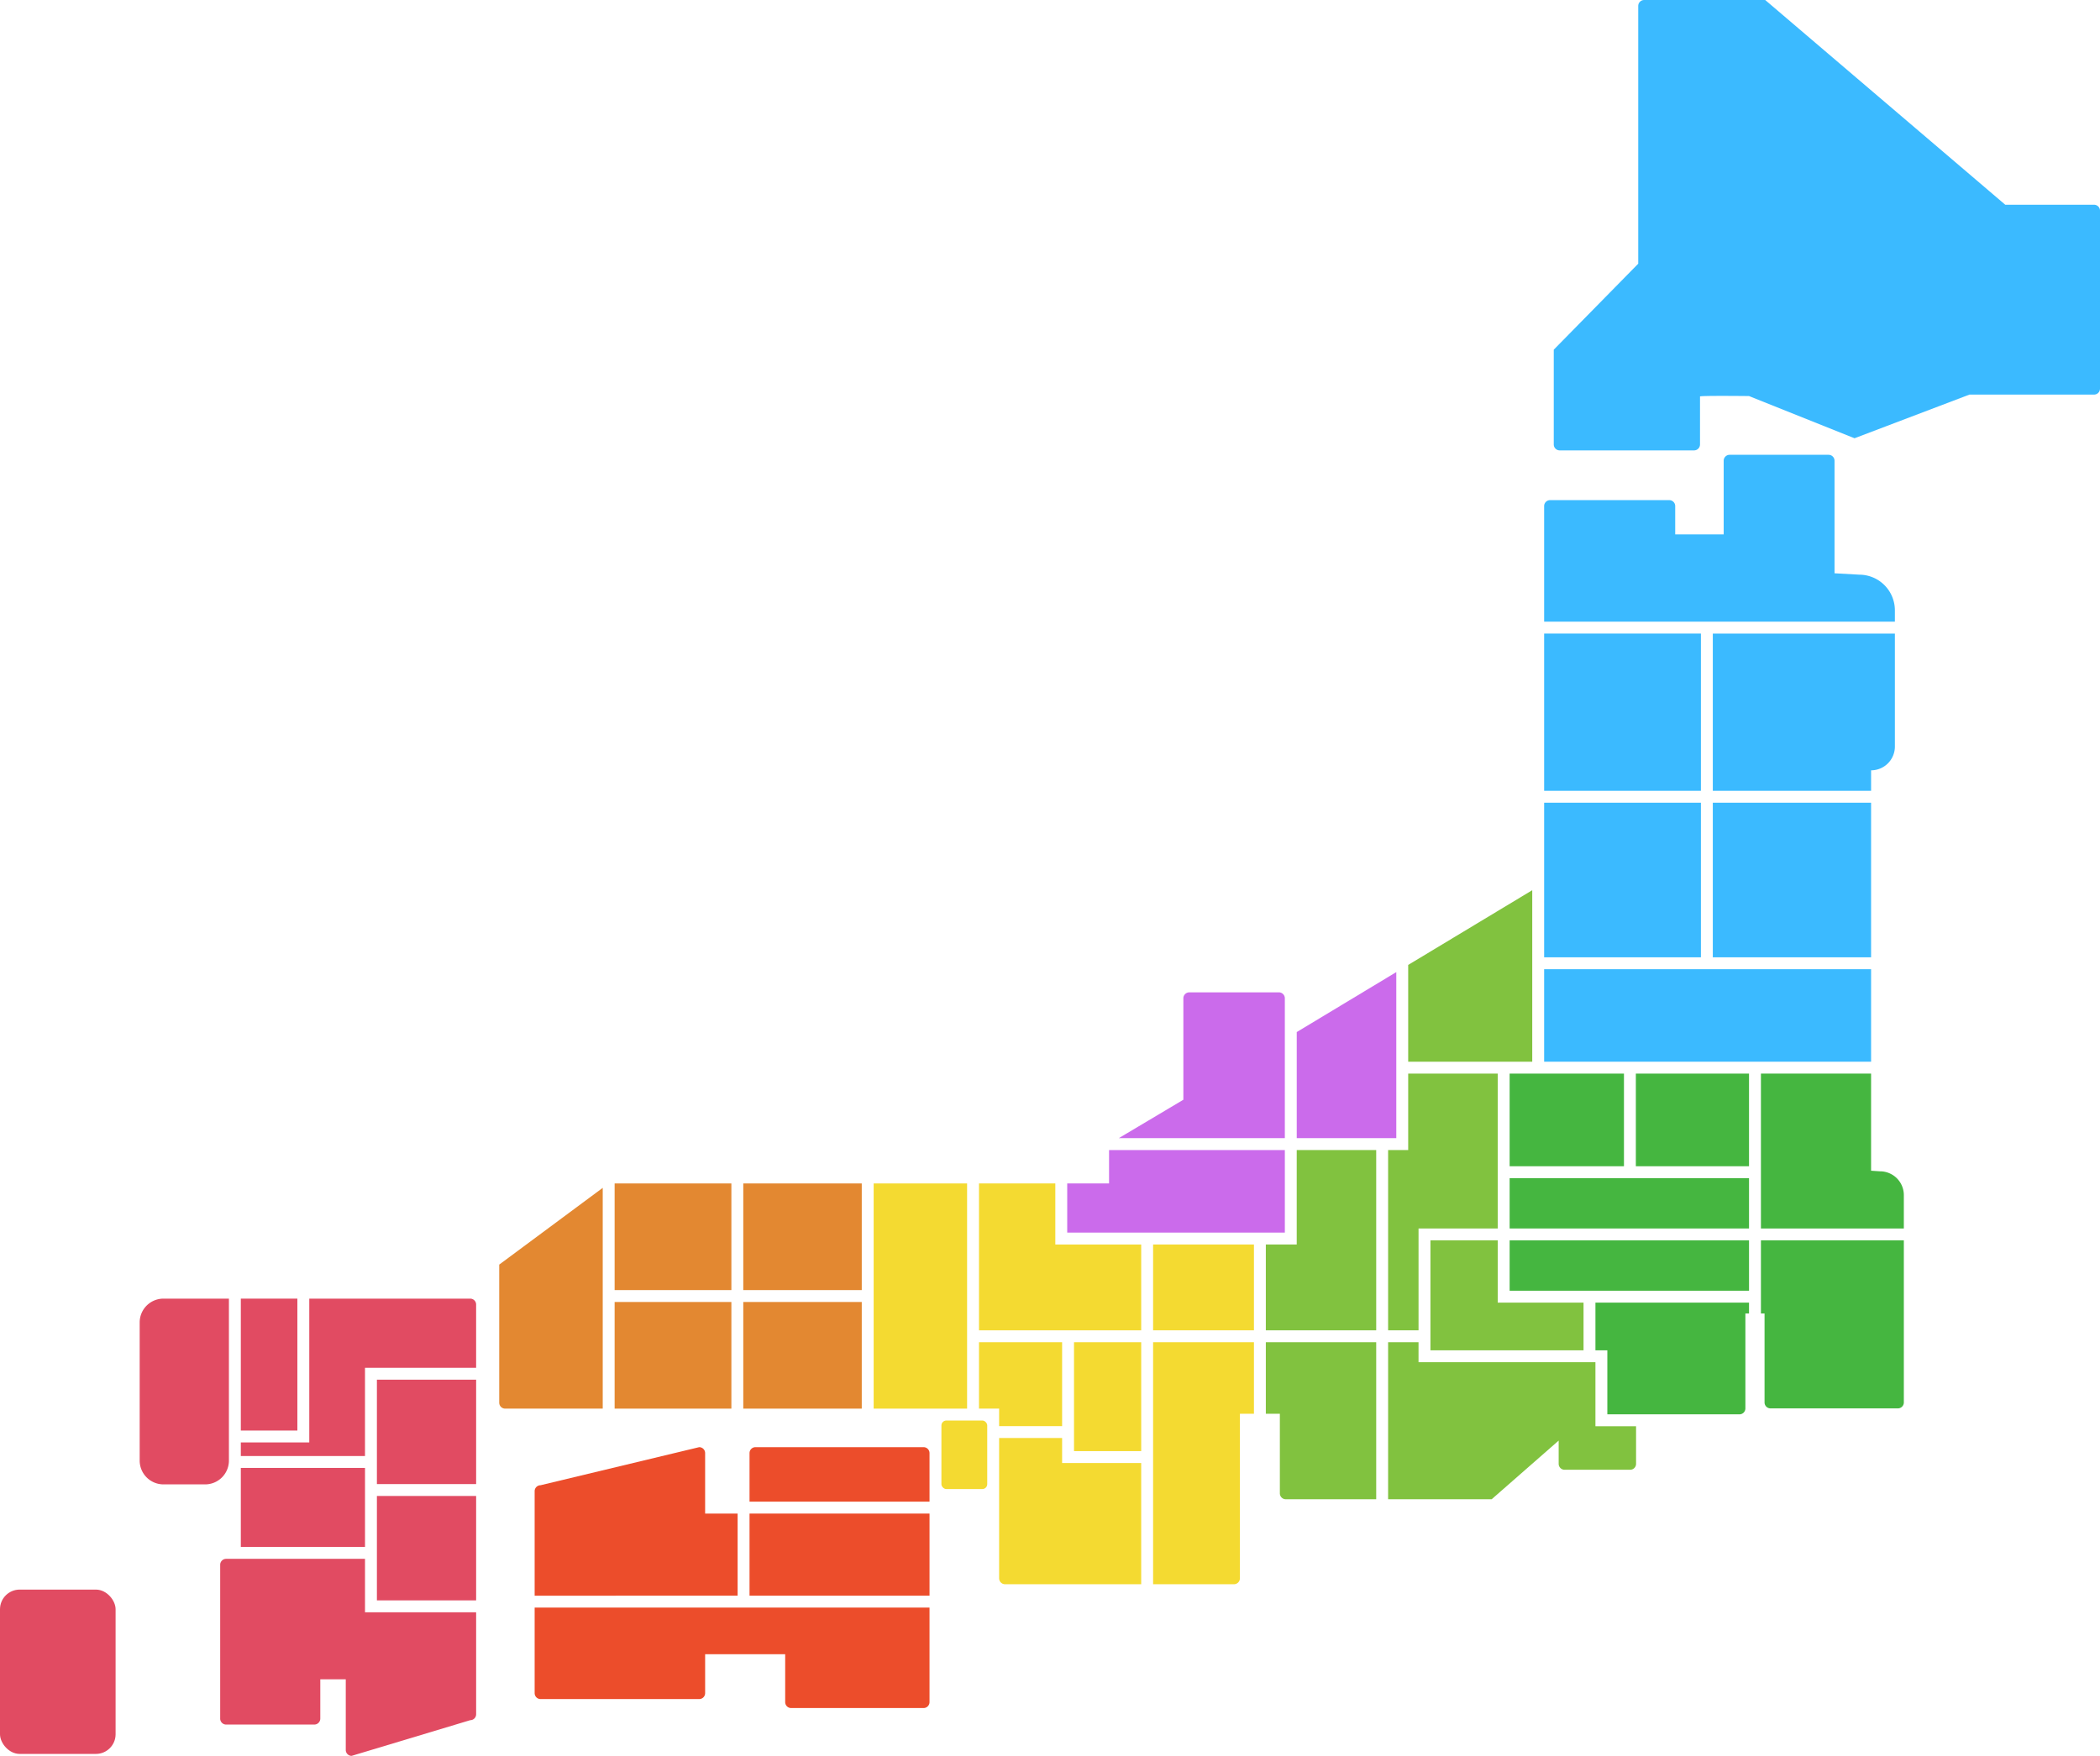 <svg xmlns="http://www.w3.org/2000/svg" width="604.867" height="505.871" viewBox="0 0 604.867 505.871">
  <g id="グループ_24906" data-name="グループ 24906" transform="translate(-188.267 -332.14)">
    <path id="パス_39917" data-name="パス 39917" d="M688.433,391.125h25.576a1.715,1.715,0,0,1,1.713,1.715v51.269a1.714,1.714,0,0,1-1.713,1.713H678.127L645.022,458.4l-30.388-12.154s-14.122-.162-14.122.122v13.819A1.714,1.714,0,0,1,598.8,461.9H560.1a1.714,1.714,0,0,1-1.713-1.713v-27.3l24.332-24.773v-74.26a1.713,1.713,0,0,1,1.713-1.713h34.857Z" transform="translate(77.412 0)" fill="#3bbaff"/>
    <path id="パス_39918" data-name="パス 39918" d="M548.395,645.615V627.684H529.01v31.669h44.1V645.615Z" transform="translate(71.267 61.814)" fill="#81c23f"/>
    <path id="パス_39919" data-name="パス 39919" d="M525.838,611.6V563.761l-28.674,17.276V611.6Z" transform="translate(64.607 48.444)" fill="#cb6beb"/>
    <path id="パス_39920" data-name="パス 39920" d="M502.6,570.3a1.713,1.713,0,0,0-1.713-1.713h-25.8a1.714,1.714,0,0,0-1.715,1.713v29.226l-18.6,11.066H502.6Z" transform="translate(55.741 49.453)" fill="#cb6beb"/>
    <path id="パス_39921" data-name="パス 39921" d="M442.489,615.783v14.159h62.683V606.162H454.539v9.621Z" transform="translate(53.171 57.312)" fill="#cb6beb"/>
    <path id="パス_39922" data-name="パス 39922" d="M607.736,632.569H648.9v-9.615a6.855,6.855,0,0,0-6.856-6.855l-2.579-.174V587.946H607.736Z" transform="translate(87.733 53.503)" fill="#45b640"/>
    <path id="パス_39923" data-name="パス 39923" d="M518.929,609.972v51.936h8.762V632.568H550.5V587.946H524.714v22.026Z" transform="translate(69.159 53.502)" fill="#81c23f"/>
    <path id="パス_39924" data-name="パス 39924" d="M559.442,593.657V544.25l-35.729,21.526v27.881Z" transform="translate(70.159 44.363)" fill="#81c23f"/>
    <path id="パス_39925" data-name="パス 39925" d="M568.314,642.514v13.737h3.428V674.7h38.052a1.714,1.714,0,0,0,1.713-1.715V645.64h1.046v-3.126Z" transform="translate(79.488 64.916)" fill="#45b640"/>
    <rect id="長方形_3548" data-name="長方形 3548" width="33.63" height="30.724" transform="translate(365.298 673.095)" fill="#e38831"/>
    <rect id="長方形_3549" data-name="長方形 3549" width="34.126" height="30.724" transform="translate(402.355 673.095)" fill="#e38831"/>
    <rect id="長方形_3550" data-name="長方形 3550" width="33.63" height="30.724" transform="translate(365.298 707.247)" fill="#e38831"/>
    <rect id="長方形_3551" data-name="長方形 3551" width="34.126" height="30.724" transform="translate(402.355 707.247)" fill="#e38831"/>
    <path id="パス_39926" data-name="パス 39926" d="M307.187,637.281v39.781a1.715,1.715,0,0,0,1.715,1.713H337V615.17Z" transform="translate(24.872 59.196)" fill="#e38831"/>
    <path id="パス_39927" data-name="パス 39927" d="M498.7,606.162V633.37h-8.9V658.1h31.792V606.162Z" transform="translate(63.067 57.312)" fill="#81c23f"/>
    <rect id="長方形_3552" data-name="長方形 3552" width="68.952" height="14.504" transform="translate(623.09 689.498)" fill="#45b640"/>
    <path id="パス_39928" data-name="パス 39928" d="M607.736,648.741h1.045v25.633a1.714,1.714,0,0,0,1.715,1.713h36.69a1.714,1.714,0,0,0,1.715-1.713v-46.69H607.736Z" transform="translate(87.733 61.814)" fill="#45b640"/>
    <path id="パス_39929" data-name="パス 39929" d="M578.72,676.154h-.077V657.706H527.69v-5.758h-8.762v45.245h29.826l19.3-16.9v6.691a1.713,1.713,0,0,0,1.713,1.713h18.868a1.713,1.713,0,0,0,1.713-1.713V676.154Z" transform="translate(69.159 66.889)" fill="#81c23f"/>
    <rect id="長方形_3553" data-name="長方形 3553" width="32.928" height="26.691" transform="translate(623.09 641.448)" fill="#45b640"/>
    <path id="パス_39930" data-name="パス 39930" d="M657.121,488.578v-3.256a10.283,10.283,0,0,0-10.283-10.283l-7.1-.4V442.218a1.714,1.714,0,0,0-1.714-1.713h-28.5a1.714,1.714,0,0,0-1.713,1.713v21.219H593.848v-8.159a1.714,1.714,0,0,0-1.715-1.713H557.811a1.714,1.714,0,0,0-1.715,1.713v33.3Z" transform="translate(76.932 22.665)" fill="#3bbaff"/>
    <path id="パス_39931" data-name="パス 39931" d="M596.275,528.4h45.588v-5.9a6.854,6.854,0,0,0,6.855-6.855V483.1H596.275Z" transform="translate(85.336 31.573)" fill="#3bbaff"/>
    <rect id="長方形_3554" data-name="長方形 3554" width="45.587" height="44.542" transform="translate(681.611 563.402)" fill="#3bbaff"/>
    <rect id="長方形_3555" data-name="長方形 3555" width="45.155" height="44.542" transform="translate(633.029 563.402)" fill="#3bbaff"/>
    <rect id="長方形_3556" data-name="長方形 3556" width="94.17" height="26.649" transform="translate(633.029 611.372)" fill="#3bbaff"/>
    <rect id="長方形_3557" data-name="長方形 3557" width="45.155" height="45.304" transform="translate(633.029 514.67)" fill="#3bbaff"/>
    <path id="パス_39932" data-name="パス 39932" d="M489.8,651.948v20.618h4.039v22.912a1.714,1.714,0,0,0,1.713,1.715h26.04V651.948Z" transform="translate(63.067 66.889)" fill="#81c23f"/>
    <rect id="長方形_3558" data-name="長方形 3558" width="68.952" height="14.504" transform="translate(623.09 671.567)" fill="#45b640"/>
    <rect id="長方形_3559" data-name="長方形 3559" width="32.596" height="26.691" transform="translate(659.445 641.448)" fill="#45b640"/>
    <path id="パス_39933" data-name="パス 39933" d="M418.654,692.661V678.667a1.713,1.713,0,0,0-1.713-1.713H368.525a1.713,1.713,0,0,0-1.713,1.713v13.993Z" transform="translate(37.343 72.119)" fill="#ec4d2b"/>
    <path id="パス_39934" data-name="パス 39934" d="M315.624,739.825a1.713,1.713,0,0,0,1.713,1.713h45.681a1.714,1.714,0,0,0,1.713-1.713V728.608h23.057v13.8a1.714,1.714,0,0,0,1.713,1.714h38.145a1.714,1.714,0,0,0,1.713-1.714V715.176H315.624Z" transform="translate(26.637 80.113)" fill="#ec4d2b"/>
    <rect id="長方形_3560" data-name="長方形 3560" width="51.843" height="23.655" transform="translate(404.155 768.207)" fill="#ec4d2b"/>
    <path id="パス_39935" data-name="パス 39935" d="M374.09,696.089h-9.359V678.667a1.714,1.714,0,0,0-1.713-1.713l-45.681,10.967a1.714,1.714,0,0,0-1.713,1.715v30.108H374.09Z" transform="translate(26.637 72.119)" fill="#ec4d2b"/>
    <rect id="長方形_3561" data-name="長方形 3561" width="33.296" height="47.343" rx="5.669" transform="translate(188.267 790.108)" fill="#e14b62"/>
    <path id="パス_39936" data-name="パス 39936" d="M281.4,661.486h32.009V643.277a1.7,1.7,0,0,0-1.692-1.713H265.35v41.43H245.632v3.915H281.4Z" transform="translate(11.998 64.717)" fill="#e14b62"/>
    <rect id="長方形_3562" data-name="長方形 3562" width="28.581" height="30.079" transform="translate(296.827 729.63)" fill="#e14b62"/>
    <rect id="長方形_3563" data-name="長方形 3563" width="16.29" height="38.003" transform="translate(257.63 706.281)" fill="#e14b62"/>
    <path id="パス_39937" data-name="パス 39937" d="M247.243,641.564H228.395a6.854,6.854,0,0,0-6.855,6.854v39.805a6.855,6.855,0,0,0,6.855,6.855h11.994a6.855,6.855,0,0,0,6.855-6.855Z" transform="translate(6.959 64.717)" fill="#e14b62"/>
    <rect id="長方形_3564" data-name="長方形 3564" width="35.77" height="22.766" transform="translate(257.63 755.054)" fill="#e14b62"/>
    <path id="パス_39938" data-name="パス 39938" d="M282.43,718.959V703.564h-40a1.713,1.713,0,0,0-1.713,1.713v44.314a1.714,1.714,0,0,0,1.713,1.715h25.406a1.715,1.715,0,0,0,1.715-1.715V738.27h7.337v20.342a1.7,1.7,0,0,0,1.69,1.715l34.168-10.283a1.7,1.7,0,0,0,1.692-1.715v-29.37Z" transform="translate(10.97 77.684)" fill="#e14b62"/>
    <rect id="長方形_3565" data-name="長方形 3565" width="28.581" height="30.079" transform="translate(296.827 763.136)" fill="#e14b62"/>
    <path id="パス_39939" data-name="パス 39939" d="M468.195,631.706H443.456V614.119H421.474v42.314h46.721Z" transform="translate(48.776 58.977)" fill="#f4da31"/>
    <rect id="長方形_3566" data-name="長方形 3566" width="19.354" height="31.373" transform="translate(497.617 718.837)" fill="#f4da31"/>
    <rect id="長方形_3567" data-name="長方形 3567" width="29.042" height="24.727" transform="translate(520.398 690.683)" fill="#f4da31"/>
    <path id="パス_39940" data-name="パス 39940" d="M445.413,651.948h-23.94v19.134h5.8v5.036h18.141Z" transform="translate(48.776 66.889)" fill="#f4da31"/>
    <path id="パス_39941" data-name="パス 39941" d="M444.41,681.976v-7.2H426.27v40.414a1.713,1.713,0,0,0,1.713,1.713h39.208V681.976Z" transform="translate(49.779 71.662)" fill="#f4da31"/>
    <rect id="長方形_3568" data-name="長方形 3568" width="26.913" height="64.876" transform="translate(439.909 673.095)" fill="#f4da31"/>
    <path id="パス_39942" data-name="パス 39942" d="M462.948,651.948v69.725h23.291a1.713,1.713,0,0,0,1.713-1.713V672.566h4.039V651.948Z" transform="translate(57.45 66.889)" fill="#f4da31"/>
    <rect id="長方形_3569" data-name="長方形 3569" width="13.195" height="19.745" rx="1.417" transform="translate(459.426 741.399)" fill="#f4da31"/>
  </g>
</svg>
